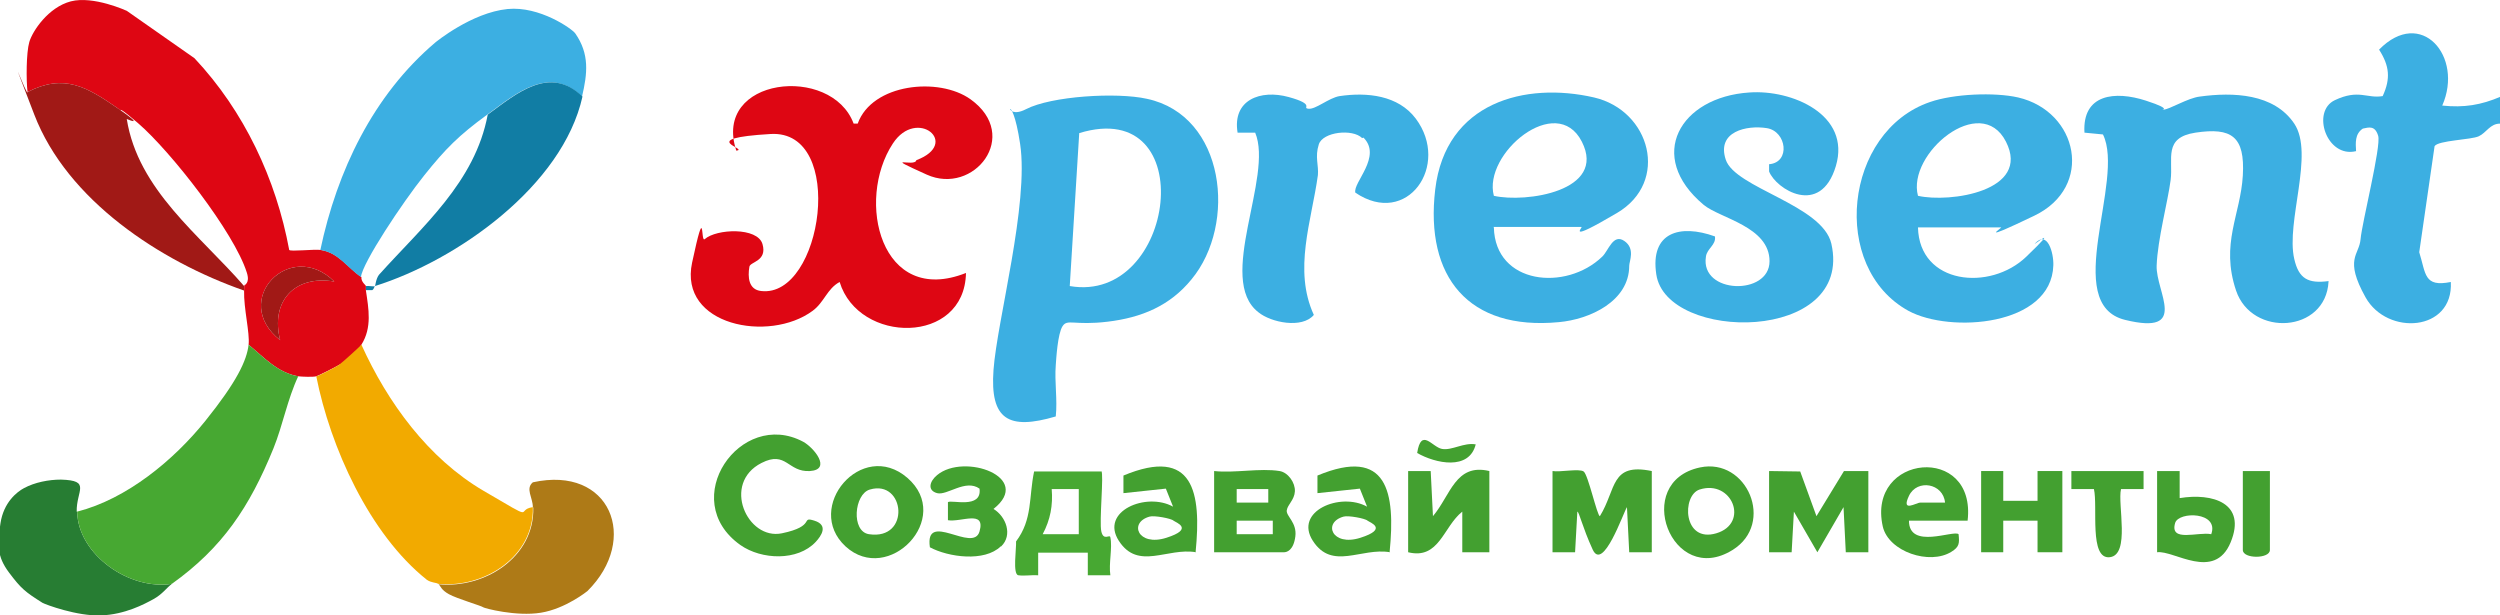 <?xml version="1.0" encoding="UTF-8"?>
<svg id="_Слой_1" xmlns="http://www.w3.org/2000/svg" version="1.1" xmlns:xlink="http://www.w3.org/1999/xlink" viewBox="0 0 554.1 136.4">
  <!-- Generator: Adobe Illustrator 29.3.1, SVG Export Plug-In . SVG Version: 2.1.0 Build 151)  -->
  <defs>
    <style>
      .st0 {
        fill: #3cafe2;
      }

      .st1 {
        fill: #117da4;
      }

      .st2 {
        fill: #de0613;
      }

      .st3 {
        fill: #277d33;
      }

      .st4 {
        fill: #47a832;
      }

      .st5 {
        fill: #f2aa00;
      }

      .st6 {
        fill: #ae7a17;
      }

      .st7 {
        fill: #43a030;
      }

      .st8 {
        fill: #a11916;
      }
    </style>
  </defs>
  <path class="st2" d="M28.1,2.4l15,10.5c11,11.7,18.1,26.8,21,42.5.3.4,5.5-.2,7,0,4,.6,5.9,3.9,9,6-.1,1.1,1,1.8,1,2,0,.3,0,.7,0,1,.6,4,1.4,8.2-1,12s-4.4,4.1-5,4.5-4.6,2.4-5,2.5c-.7.2-3.2.1-4,0-4.6-.8-7.6-4.2-11-7,.3-2.6-1.1-8-1-12s0-.7,0-1,1.4-.5.6-3c-2.8-8.9-16.9-26.9-24.1-33.1s-2.2-.7-2.5-.9c-.5-.4-.9-1.6-2-2.4-6.8-4.7-11.9-7.8-20-3.6-.3-2.6-.3-8.7.4-11.1S10.7,1.6,15.7.3s12.4,2.1,12.4,2.1ZM74.1,62.4c-9.8-9.7-23.2,4.2-12,13-2.2-8.5,3.1-14.5,12-13Z"/>
  <path class="st0" d="M127.5,7.4c3.2,4.6,2.7,8.9,1.5,14-7.3-7.1-14.7-.6-21,4s-9.2,7.5-14,13.5-13.7,19.4-14,22.5c-3.1-2.1-5-5.4-9-6,3.7-17.5,11.7-34.3,25.5-46,0,0,8-6.6,16-7.4,7.1-.7,14.3,4.4,15,5.4Z"/>
  <path class="st0" d="M554.1,27.4c-2.2,0-3,2-4.7,2.8s-9,.9-9.8,2.2l-3.4,23.5c1.5,4.8,1,7.8,7,6.6.6,11-14.1,12-18.9,3.4s-1.4-9.3-1.1-12.9,4.6-20.6,3.9-22.9-2-1.9-3.4-1.6c-1.8,1.2-1.6,3.2-1.5,5-6.5,1.6-10-8.8-4.7-11.3s7.1-.3,10.6-.9c1.8-3.9,1.5-6.7-.8-10.3,9.3-9.5,18.8,1.5,14,12.4,4.8.5,8.6-.1,13-2v6Z"/>
  <path class="st3" d="M17.1,113.4c.2,9.6,11.7,17.5,21,16-1.2.9-2.1,2.3-4.1,3.4s-6.3,3.4-11.6,3.6-12.3-2.4-13-2.8c-3.8-2.4-4.7-3.1-7.4-6.7s-2.6-6.2-1.9-10.9,3.7-7,5.2-7.8c2.4-1.3,5.5-1.9,8.2-1.9,6.8.2,3.4,2.4,3.5,7.1Z"/>
  <path class="st6" d="M118.1,112.4c0-2.1-1.7-4.1,0-5.5,17.2-3.8,23.7,12.6,12.1,24.1,0,0-4.8,3.9-10.3,4.8s-12.6-1-12.8-1.2c-.3-.3-5.8-1.9-7.6-2.9s-1.8-1.8-2.3-2.2c10.2,1,21.3-6,21-17Z"/>
  <path class="st2" d="M189.1,27.4h1c3.2-8.9,18-10.4,25-5.4,11.3,8.1.7,21.4-9.7,16.7s-2.6-1.5-2.3-3.2c9.9-3.7.1-11.8-5.2-3.7-8.3,12.6-2.7,36.2,16.2,28.7-.3,16-23.8,15.8-28,2-2.8,1.5-3.4,4.5-6,6.4-9.6,7.1-29.7,3.3-26.7-10.7s1.8-4.3,2.8-5.2c2.6-2.3,11.7-2.7,12.8,1.1s-2.7,3.9-2.9,5c-.4,2.3-.2,5.1,2.6,5.4,13.6,1.6,19-35.8,2.1-34.8s-4.6,3.3-7.6,3.7c-5.4-16.3,21.1-19.2,26-6Z"/>
  <path class="st0" d="M234,92.3c-10.5,3.1-14.6.7-13.8-10.3s7.9-36.8,5.9-50.1-4.3-4.8,1.3-7.7,20.1-3.8,26.8-2.3c17.4,3.7,20,27.8,9.9,40-4.8,5.9-11.1,8.5-18.6,9.4s-8.9-.7-10,1-1.4,7.3-1.5,8.6c-.3,3.8.4,7.6,0,11.4ZM237.1,63.4c23.6,4.1,29.3-42.2,2.1-33.9l-2.1,33.9Z"/>
  <path class="st0" d="M516.1,62.4c-.6,11.4-17,12.4-20.5,2s1-16.8,1.5-25.5-2.5-10.7-10.5-9.5c-7.2,1.1-4.9,5.8-5.5,10.5s-2.9,13.2-3.1,19,7.3,15.5-7,12,.1-31-4.9-41.1l-4.1-.4c-.5-8.6,6.8-9.3,13.6-7.1s2.6,2,3.9,2,5.4-2.6,8.1-2.9c7.3-1,16.4-.7,20.9,6s-1.9,21.8,0,30c1,4.4,3.1,5.5,7.6,4.9Z"/>
  <path class="st0" d="M331.1,50.4c.3,12.7,16,14.2,24,6.5,1.4-1.3,2.4-5.2,4.9-3.5s1.1,4.5,1.1,5.5c0,7.9-8.8,11.9-15.6,12.5-20,1.9-29.7-10-27.4-29.4s20-23.9,35.2-20.4c12.5,2.9,16.8,18.7,5.1,25.6s-7.4,3.1-7.9,3.1h-19.5ZM331.1,43.4c7,1.6,25.1-1,19.5-12s-22,2.7-19.5,12Z"/>
  <path class="st0" d="M425.1,50.4c.3,12.7,16,14.2,24,6.5s1.4-2.3,1.9-2.9c2.8-3.1,4.2,2.1,4.1,4.8-.4,13.5-22.9,15.1-32.1,10.1-17.5-9.6-14.3-39.8,4.8-46.3,5.2-1.8,14.2-2.2,19.5-1,13.3,3.1,16.9,19.8,3.6,26.2s-6.9,2.6-7.4,2.6h-18.5ZM425.1,43.4c7,1.6,25.1-1,19.5-12s-22,2.7-19.5,12Z"/>
  <path class="st0" d="M392.1,36.4c4.8-.4,3.9-7.3-.5-8s-11.2.7-9.1,7,21.4,10,23.4,18.6c5,22.1-36.6,21.9-38.8,6.8-1.4-9.3,5.2-11.2,13-8.4.3,1.9-1.8,2.7-2,4.5-1.3,8.3,14.1,8.7,14.1,1s-11-9.5-14.6-12.5c-12.9-10.8-5.2-23.9,10.1-24.9,9.4-.7,22.6,4.9,19.2,16.3s-13.3,5.1-14.8,1.2v-1.5Z"/>
  <path class="st5" d="M118.1,112.4c.3,11-10.8,18-21,17-.4-.3-1.5-.2-2.5-.9-12.7-10.1-21.4-29.4-24.5-45.1.4,0,4.4-2.1,5-2.5s4.8-4.2,5-4.5c5.8,12.8,14.8,25.2,27.1,32.4s6.8,4.2,10.9,3.6Z"/>
  <path class="st0" d="M301.9,30.6c-2.1-2.1-8.7-1.4-9.6,1.4s0,4.6-.2,6.8c-1.4,10.2-5.5,21-.9,31-2.6,3.1-9.5,1.7-12.3-.6-9.4-7.3,3.4-30-.7-39.8h-3.9c-1.2-7.3,5.1-9.6,11.3-7.9s2.8,2.4,4.4,2.6,4.5-2.4,6.9-2.8c6.1-.9,13-.2,16.9,5,7.7,10.3-1.9,24.2-13.4,16.4-.6-2.2,6-8,1.8-12.2Z"/>
  <path class="st1" d="M129.1,21.4c-4.4,19.8-27.8,36.3-46,42,.1,0,.2-1.6.9-2.5,9.6-10.7,21.3-20.5,24.1-35.5,6.3-4.6,13.7-11.1,21-4Z"/>
  <path class="st1" d="M83.1,63.4c-.1,0-.2.7-.6.9h-1.4c0-.2,0-.6,0-.9.6-.1,1.8.2,2,0Z"/>
  <path class="st7" d="M344.1,104.4c1.6.3,5.9-.6,6.9.1s3,9.9,3.6,9.9c3.7-6,2.3-11.9,11.5-10v18h-5s-.5-10-.5-10c-.8,1.2-5.3,14.4-7.6,9.4s-3-8.4-3.4-8.4l-.5,9h-5v-18Z"/>
  <polygon class="st7" points="392.1 104.4 399 104.5 402.6 114.4 408.7 104.4 414.1 104.4 414.1 122.4 409.1 122.4 408.6 112.4 402.8 122.4 397.6 113.4 397.1 122.4 392.1 122.4 392.1 104.4"/>
  <path class="st4" d="M244.1,104.4c.6.6-.5,11.2,0,13.4s1.9.5,2,1.3c.5,2.3-.4,5.8,0,8.4h-5s0-5,0-5h-11s0,5,0,5c-1.4-.1-3.1.2-4.4,0s-.4-6-.5-7.5c3.7-4.9,2.8-9.8,4-15.5h15ZM239.1,108.4h-6c.3,3.6-.3,6.8-2,10h8s0-10,0-10Z"/>
  <path class="st7" d="M180.8,120.1c-4,4.3-12,4-16.7.7-14.1-10,0-30.3,13.9-22.9,2.4,1.3,6.4,6.2,1.5,6.5s-5.2-4.6-10.7-1.8c-8.9,4.5-3.2,17.2,4.5,15.6s4-3.8,7.2-2.8,1.5,3.4.3,4.7Z"/>
  <path class="st7" d="M283.6,104.4c1.9.3,3.5,2.6,3.4,4.5s-1.6,2.9-1.8,4.2,2.3,2.7,1.9,5.8-1.9,3.5-2.5,3.5h-15.5v-18c4.5.5,10.2-.7,14.5,0ZM281.1,108.4h-7v3h7v-3ZM282.1,115.4h-8v3h8v-3Z"/>
  <path class="st7" d="M312.1,104.4h5s.5,10,.5,10c3.9-4.6,5-11.8,12.5-10v18h-6s0-9,0-9c-4.2,3.3-5.1,10.7-12,9v-18Z"/>
  <path class="st7" d="M436.1,115.4h-13c0,6.5,9.9,2,11,3,.2,2,.2,2.8-1.6,3.9-4.8,3-13.9,0-15.2-5.6-3.6-16.1,20.8-18.4,18.8-1.3ZM431.1,111.4c-.4-4.3-6.2-5.3-8-1.5s1.6,1.5,2.5,1.5c1.8,0,3.7,0,5.5,0Z"/>
  <path class="st7" d="M308.1,122.4c-6.4-1.1-12.8,4.1-17.1-2.5s6.1-10.9,12-7.6l-1.6-4-9.4,1v-3.9c15.6-6.5,17.3,3.8,16,16.9ZM303.1,115.4c-.5-.5-4.3-1.2-5.3-.9-4.7,1.3-2.6,6.7,3.7,4.7s2.1-3.4,1.6-3.8Z"/>
  <path class="st7" d="M376.8,103.6c10.4-2.2,16.7,12.4,7.2,18.3-13.5,8.4-22.4-15.1-7.2-18.3ZM376.7,108.5c-4,1.3-3.7,11.9,3.7,9.7s3.5-12-3.7-9.7Z"/>
  <path class="st7" d="M265.1,122.4c-6.4-1.1-12.8,4.1-17.1-2.5s6.1-10.9,12-7.6l-1.6-4-9.4,1v-3.9c15.6-6.5,17.3,3.8,16,16.9ZM260.1,115.4c-.5-.5-4.3-1.2-5.3-.9-4.7,1.3-2.6,6.7,3.7,4.7s2.1-3.4,1.6-3.8Z"/>
  <path class="st7" d="M187.4,121.1c-9.3-8.6,3.6-23.9,13.7-15.2,10.3,8.9-4.2,23.9-13.7,15.2ZM192.8,108.5c-3.5,1-4.2,9.3-.2,9.9,9.3,1.4,8-12.2.2-9.9Z"/>
  <polygon class="st7" points="439.1 104.4 444 104.4 444 111 451.6 111 451.6 104.4 457.1 104.4 457.1 122.4 451.6 122.4 451.6 115.4 444 115.4 444 122.4 439.1 122.4 439.1 104.4"/>
  <path class="st7" d="M221.8,121.1c-3.6,3.5-11.6,2.4-15.7.2-1.2-8.3,9.6,1.4,11-3.5s-4.1-2-7-2.5v-4c.7-.6,7.6,1.6,7-3-3.1-2.2-7.2,1.6-9.4,1s-1.7-2.6,0-4c6-5,21.4.5,12.5,7.5,2.8,1.7,4.3,5.8,1.7,8.3Z"/>
  <path class="st7" d="M478.1,104.4h5s0,6,0,6c7.3-1.2,14.9,1.1,11.3,9.8s-12.6,1.7-16.3,2.2v-18ZM490.1,118.4c1.8-5-7.2-5.1-8-2.5-1.3,4.4,5.1,1.9,8,2.5Z"/>
  <path class="st7" d="M475.1,104.4v4s-5,0-5,0c-.8,3.4,2.1,14.6-2.5,15.1s-2.6-11.2-3.5-15.1h-5s0-4,0-4h16Z"/>
  <path class="st7" d="M503.1,104.4v17.5c0,2-6,2-6,0v-17.5h6Z"/>
  <path class="st7" d="M327.1,98.4c-1.4,6-9,4.3-13,2,.9-5.7,3.3-1.3,5.5-.9s4.9-1.5,7.5-1Z"/>
  <path class="st4" d="M66.1,83.4c-2.4,5.1-3.4,10.8-5.5,16-5.3,13-11.3,22-22.5,30-9.3,1.5-20.8-6.4-21-16,11-2.8,21.4-11.4,28.4-20.1s9.2-13.4,9.6-16.9c3.4,2.8,6.4,6.2,11,7Z"/>
  <path class="st8" d="M28.1,26.4c2.5,15.7,16.2,25.7,26,37,0,.3,0,.7,0,1C35.5,57.9,14.9,44.4,7.6,25.4s-1.3-3.3-1.5-5c8.1-4.2,13.2-1.1,20,3.6s1.6,2.1,2,2.4Z"/>
  <path class="st8" d="M74.1,62.4c-8.9-1.5-14.2,4.5-12,13-11.2-8.8,2.2-22.7,12-13Z"/>
</svg>